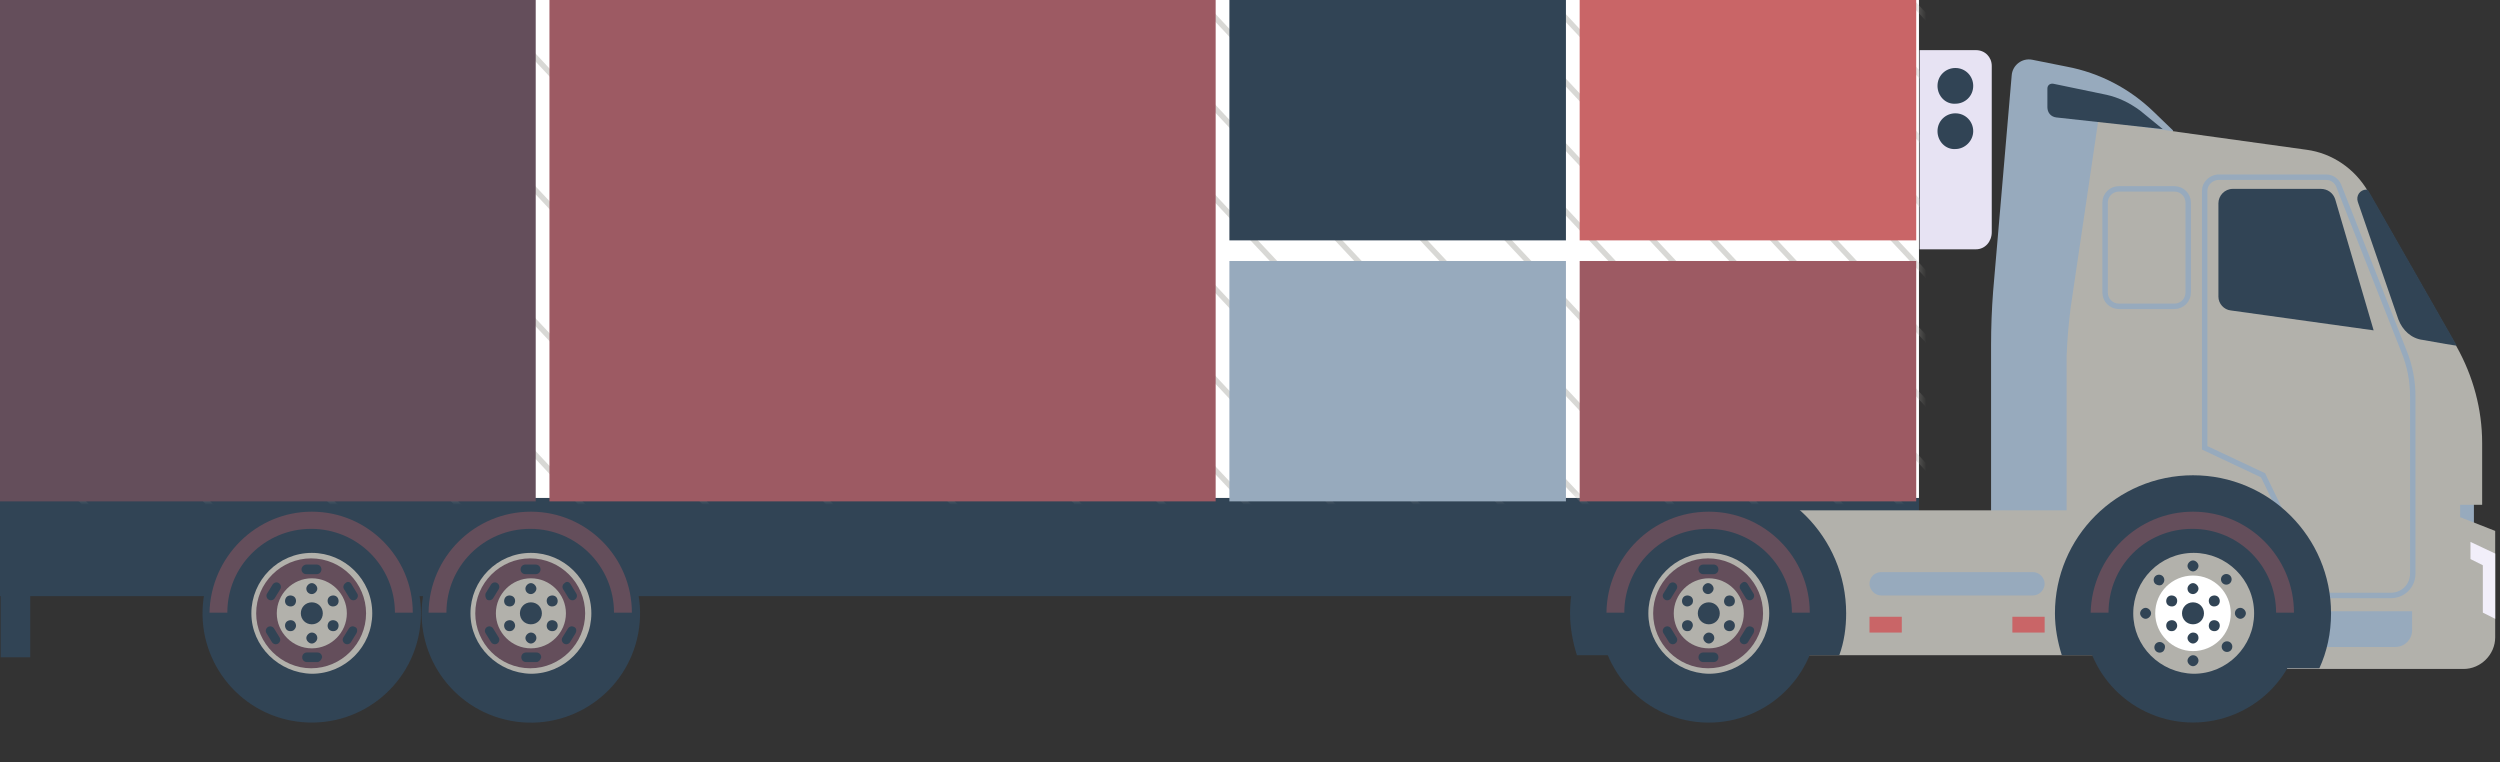 <?xml version="1.0" encoding="UTF-8"?> <svg xmlns="http://www.w3.org/2000/svg" width="364" height="111" viewBox="0 0 364 111" fill="none"><rect x="0" y="0" width="364" height="111" fill="#333333" stroke="none"/> <path d="M356.2 72.1H360.2V77.6H356.2V72.1Z" fill="#97AABD"></path> <path d="M358.2 75.3L363.3 77.3V92.8C363.3 95.3 361.2 97.4 358.7 97.4H328.7L338.7 77L358.2 75.3Z" fill="#B2B1AB"></path> <path d="M316.4 19L313.6 16.3C310.1 12.9 305.7 10.6 300.9 9.7L295.9 8.7C294.4 8.4 293 9.5 292.9 11L290.2 42.4C290 45 289.9 47.6 289.9 50.2V74.6H307.1L316.4 19Z" fill="#97AABD"></path> <path d="M-0 72.5H279.4V86.8H-0V72.5Z" fill="#314455"></path> <path d="M73.615 104.786C65.071 102.755 59.792 94.183 61.823 85.64C63.854 77.096 72.427 71.817 80.97 73.848C89.513 75.879 94.792 84.452 92.761 92.995C90.73 101.538 82.158 106.818 73.615 104.786Z" fill="#314455"></path> <path d="M68.5 89.3C68.5 84.5 72.4 80.5 77.3 80.5C82.1 80.5 86.1 84.4 86.1 89.3C86.1 94.1 82.2 98.1 77.3 98.1C72.5 98 68.5 94.1 68.5 89.3Z" fill="#B2B1AB"></path> <path d="M69.2 89.3C69.2 84.9 72.8 81.3 77.2 81.3C81.6 81.3 85.2 84.9 85.2 89.3C85.2 93.7 81.6 97.3 77.2 97.3C72.8 97.3 69.2 93.7 69.2 89.3Z" fill="#644E5B"></path> <path d="M72.2 89.3C72.2 86.5 74.5 84.2 77.3 84.2C80.1 84.2 82.4 86.5 82.4 89.3C82.4 92.1 80.1 94.4 77.3 94.4C74.5 94.4 72.2 92.1 72.2 89.3Z" fill="#B2B1AB"></path> <path d="M75.7 89.3C75.7 88.4 76.4 87.7 77.3 87.7C78.2 87.7 78.9 88.4 78.9 89.3C78.9 90.2 78.2 90.9 77.3 90.9C76.4 90.9 75.7 90.2 75.7 89.3Z" fill="#314455"></path> <path d="M77.3 101.4C70.6 101.4 65.1 96 65.1 89.2H67.6C67.6 94.5 71.9 98.9 77.3 98.9C82.6 98.9 87 94.6 87 89.2H89.5C89.4 96 84 101.4 77.3 101.4Z" fill="#314455"></path> <path d="M77.3 74.5C85.4 74.5 92 81.1 92 89.2H89.4C89.4 82.5 84 77 77.2 77C70.5 77 65 82.4 65 89.2H62.4C62.5 81.1 69.1 74.5 77.3 74.5Z" fill="#644E5B"></path> <path d="M76.5 85.7C76.5 85.3 76.9 84.9 77.3 84.9C77.7 84.9 78.1 85.3 78.1 85.7C78.1 86.1 77.7 86.5 77.3 86.5C76.9 86.5 76.5 86.2 76.5 85.7Z" fill="#314455"></path> <path d="M80 86.8C80.4 86.6 80.9 86.7 81.1 87.1C81.3 87.5 81.2 88 80.8 88.2C80.4 88.4 79.9 88.3 79.7 87.9C79.5 87.5 79.6 87 80 86.8Z" fill="#314455"></path> <path d="M80.8 90.4C81.2 90.6 81.3 91.1 81.1 91.5C80.9 91.9 80.4 92 80 91.8C79.6 91.6 79.5 91.1 79.7 90.7C79.9 90.3 80.4 90.2 80.8 90.4Z" fill="#314455"></path> <path d="M78.1 92.9C78.1 93.3 77.7 93.7 77.3 93.7C76.9 93.7 76.5 93.3 76.5 92.9C76.5 92.5 76.9 92.1 77.3 92.1C77.7 92.1 78.1 92.4 78.1 92.9Z" fill="#314455"></path> <path d="M74.6 91.8C74.2 92 73.7 91.9 73.5 91.5C73.3 91.1 73.4 90.6 73.8 90.4C74.2 90.2 74.7 90.3 74.9 90.7C75.1 91.1 75 91.5 74.6 91.8Z" fill="#314455"></path> <path d="M73.8 88.2C73.4 88 73.3 87.5 73.5 87.1C73.7 86.7 74.2 86.6 74.6 86.8C75 87 75.1 87.5 74.9 87.9C74.7 88.3 74.2 88.4 73.8 88.2Z" fill="#314455"></path> <path d="M76.5 82.2H78C78.4 82.2 78.7 82.5 78.7 82.9C78.7 83.3 78.4 83.6 78 83.6H76.5C76.1 83.6 75.8 83.3 75.8 82.9C75.8 82.5 76.1 82.2 76.5 82.2Z" fill="#314455"></path> <path d="M83.1 85.1L83.9 86.4C84.1 86.7 84 87.1 83.7 87.3C83.4 87.5 83 87.4 82.8 87.1L82 85.8C81.8 85.5 81.9 85.1 82.2 84.9C82.5 84.6 82.9 84.7 83.1 85.1Z" fill="#314455"></path> <path d="M83.8 92.2L83 93.5C82.8 93.8 82.4 93.9 82.1 93.7C81.8 93.5 81.7 93.1 81.9 92.8L82.7 91.5C82.9 91.2 83.3 91.1 83.6 91.3C83.9 91.4 84 91.8 83.8 92.2Z" fill="#314455"></path> <path d="M78.1 96.4H76.6C76.2 96.4 75.9 96.1 75.9 95.7C75.9 95.3 76.2 95 76.6 95H78.1C78.5 95 78.8 95.3 78.8 95.7C78.7 96.1 78.4 96.4 78.1 96.4Z" fill="#314455"></path> <path d="M71.5 93.5L70.7 92.2C70.5 91.9 70.6 91.5 70.9 91.3C71.2 91.1 71.6 91.2 71.8 91.5L72.6 92.8C72.8 93.1 72.7 93.5 72.4 93.7C72.1 93.9 71.7 93.8 71.5 93.5Z" fill="#314455"></path> <path d="M70.7 86.4L71.5 85.1C71.7 84.8 72.1 84.7 72.4 84.9C72.7 85.1 72.8 85.5 72.6 85.8L71.8 87.1C71.6 87.4 71.2 87.5 70.9 87.3C70.7 87.1 70.6 86.7 70.7 86.4Z" fill="#314455"></path> <path d="M44.075 105.15C35.323 104.424 28.817 96.74 29.544 87.989C30.27 79.238 37.953 72.732 46.704 73.458C55.456 74.184 61.962 81.867 61.235 90.619C60.509 99.37 52.826 105.876 44.075 105.15Z" fill="#314455"></path> <path d="M36.6 89.3C36.6 84.5 40.501 80.5 45.401 80.5C50.2 80.5 54.2 84.4 54.2 89.3C54.2 94.1 50.3 98.1 45.401 98.1C40.6 98 36.6 94.1 36.6 89.3Z" fill="#B2B1AB"></path> <path d="M37.3 89.3C37.3 84.9 40.9 81.3 45.3 81.3C49.7 81.3 53.3 84.9 53.3 89.3C53.3 93.7 49.7 97.3 45.3 97.3C41 97.3 37.3 93.7 37.3 89.3Z" fill="#644E5B"></path> <path d="M40.3 89.3C40.3 86.5 42.6 84.2 45.401 84.2C48.2 84.2 50.501 86.5 50.501 89.3C50.501 92.1 48.2 94.4 45.401 94.4C42.6 94.4 40.3 92.1 40.3 89.3Z" fill="#B2B1AB"></path> <path d="M43.8 89.3C43.8 88.4 44.501 87.7 45.401 87.7C46.3 87.7 47.001 88.4 47.001 89.3C47.001 90.2 46.3 90.9 45.401 90.9C44.501 90.9 43.8 90.2 43.8 89.3Z" fill="#314455"></path> <path d="M45.4 101.4C38.7 101.4 33.2 96 33.2 89.2H35.7C35.7 94.5 40 98.9 45.4 98.9C50.7 98.9 55.1 94.6 55.1 89.2H57.6C57.6 96 52.1 101.4 45.4 101.4Z" fill="#314455"></path> <path d="M45.4 74.5C53.5 74.5 60.1 81.1 60.1 89.2H57.5C57.5 82.5 52.1 77 45.3 77C38.6 77 33.1 82.4 33.1 89.2H30.5C30.7 81.1 37.3 74.5 45.4 74.5Z" fill="#644E5B"></path> <path d="M44.6 85.7C44.6 85.3 45.001 84.9 45.401 84.9C45.8 84.9 46.2 85.3 46.2 85.7C46.2 86.1 45.8 86.5 45.401 86.5C45.001 86.5 44.6 86.2 44.6 85.7Z" fill="#314455"></path> <path d="M48.1 86.8C48.501 86.6 49.001 86.7 49.2 87.1C49.401 87.5 49.3 88 48.901 88.2C48.501 88.4 48.001 88.3 47.8 87.9C47.6 87.5 47.7 87 48.1 86.8Z" fill="#314455"></path> <path d="M48.901 90.4C49.3 90.6 49.401 91.1 49.2 91.5C49.001 91.9 48.501 92 48.1 91.8C47.7 91.6 47.6 91.1 47.8 90.7C48.001 90.3 48.501 90.2 48.901 90.4Z" fill="#314455"></path> <path d="M46.2 92.9C46.2 93.3 45.8 93.7 45.401 93.7C45.001 93.7 44.6 93.3 44.6 92.9C44.6 92.5 45.001 92.1 45.401 92.1C45.8 92.1 46.2 92.4 46.2 92.9Z" fill="#314455"></path> <path d="M42.7 91.8C42.3 92 41.8 91.9 41.6 91.5C41.4 91.1 41.5 90.6 41.9 90.4C42.3 90.2 42.8 90.3 43 90.7C43.2 91.1 43.1 91.5 42.7 91.8Z" fill="#314455"></path> <path d="M41.9 88.2C41.5 88 41.4 87.5 41.6 87.1C41.8 86.7 42.3 86.6 42.7 86.8C43.1 87 43.2 87.5 43 87.9C42.8 88.3 42.3 88.4 41.9 88.2Z" fill="#314455"></path> <path d="M44.6 82.2H46.1C46.5 82.2 46.8 82.5 46.8 82.9C46.8 83.3 46.5 83.6 46.1 83.6H44.6C44.2 83.6 43.9 83.3 43.9 82.9C43.9 82.5 44.3 82.2 44.6 82.2Z" fill="#314455"></path> <path d="M51.2 85.1L52 86.4C52.2 86.7 52.1 87.1 51.8 87.3C51.501 87.5 51.1 87.4 50.901 87.1L50.1 85.8C49.9 85.5 50.001 85.1 50.3 84.9C50.6 84.6 51 84.7 51.2 85.1Z" fill="#314455"></path> <path d="M51.9 92.2L51.1 93.5C50.9 93.8 50.5 93.9 50.2 93.7C49.9 93.5 49.8 93.1 50 92.8L50.8 91.5C51 91.2 51.4 91.1 51.7 91.3C52 91.4 52.1 91.8 51.9 92.2Z" fill="#314455"></path> <path d="M46.2 96.4H44.7C44.3 96.4 44 96.1 44 95.7C44 95.3 44.3 95 44.7 95H46.2C46.6 95 46.9 95.3 46.9 95.7C46.8 96.1 46.5 96.4 46.2 96.4Z" fill="#314455"></path> <path d="M39.6 93.5L38.8 92.2C38.6 91.9 38.7 91.5 39 91.3C39.3 91.1 39.7 91.2 39.9 91.5L40.7 92.8C40.9 93.1 40.8 93.5 40.5 93.7C40.2 93.9 39.8 93.8 39.6 93.5Z" fill="#314455"></path> <path d="M38.901 86.4L39.7 85.1C39.901 84.8 40.3 84.7 40.6 84.9C40.901 85.1 41.001 85.5 40.8 85.8L40.001 87.1C39.8 87.4 39.401 87.5 39.1 87.3C38.8 87.1 38.7 86.7 38.901 86.4Z" fill="#314455"></path> <path d="M0.1 82.2H4.4V95.7H0.1V82.2Z" fill="#314455"></path> <path d="M301.5 44.7L305.5 17.6L335.8 21.8C339.6 22.3 342.9 24.6 344.8 27.9L357.7 50.5C360.1 54.8 361.4 59.6 361.4 64.5V73.5H358.2V94.3H328.9L300.9 83.2V51.8C301 49.3 301.2 47 301.5 44.7Z" fill="#B2B1AB"></path> <path d="M337.6 94.2H348.8C350.1 94.2 351.2 93.1 351.2 91.8V89H337.5V94.2H337.6Z" fill="#97AABD"></path> <path d="M321 27.8V65.2L329.5 69.2L338 86.7H348.1C349.9 86.7 351.3 85.3 351.3 83.5V57.8C351.3 55.5 350.9 53.3 350 51.1L340.5 27C340.2 26.3 339.5 25.8 338.7 25.8H322.9C321.9 25.9 321 26.7 321 27.8Z" stroke="#97AABD" stroke-width="0.792" stroke-miterlimit="10"></path> <path d="M325.7 95.4L331.3 74.3H254.6L261.9 95.4H325.7Z" fill="#B2B1AB"></path> <path d="M299.2 89.3C299.2 78.2 308.2 69.2 319.3 69.2C330.4 69.2 339.4 78.2 339.4 89.3C339.4 92.2 338.8 94.9 337.7 97.3H333.1L312.9 90.5L311.6 95.4H300.2C299.6 93.5 299.2 91.4 299.2 89.3Z" fill="#314455"></path> <path d="M229.6 95.4C229 93.5 228.6 91.4 228.6 89.3C228.6 78.2 237.6 69.2 248.7 69.2C259.8 69.2 268.8 78.2 268.8 89.3C268.8 91.4 268.5 93.5 267.8 95.4H229.6Z" fill="#314455"></path> <path d="M246.227 105.003C237.56 103.589 231.68 95.417 233.094 86.75C234.507 78.083 242.68 72.203 251.347 73.616C260.014 75.03 265.894 83.202 264.48 91.87C263.066 100.537 254.894 106.417 246.227 105.003Z" fill="#314455"></path> <path d="M240 89.3C240 84.5 243.9 80.5 248.8 80.5C253.6 80.5 257.6 84.4 257.6 89.3C257.6 94.1 253.7 98.1 248.8 98.1C243.9 98 240 94.1 240 89.3Z" fill="#B2B1AB"></path> <path d="M240.7 89.3C240.7 84.9 244.3 81.3 248.7 81.3C253.1 81.3 256.7 84.9 256.7 89.3C256.7 93.7 253.1 97.3 248.7 97.3C244.3 97.3 240.7 93.7 240.7 89.3Z" fill="#644E5B"></path> <path d="M243.7 89.3C243.7 86.5 246 84.2 248.8 84.2C251.6 84.2 253.9 86.5 253.9 89.3C253.9 92.1 251.6 94.4 248.8 94.4C245.9 94.4 243.7 92.1 243.7 89.3Z" fill="#B2B1AB"></path> <path d="M247.2 89.3C247.2 88.4 247.9 87.7 248.8 87.7C249.7 87.7 250.4 88.4 250.4 89.3C250.4 90.2 249.7 90.9 248.8 90.9C247.9 90.9 247.2 90.2 247.2 89.3Z" fill="#314455"></path> <path d="M248.8 101.4C242.1 101.4 236.6 96 236.6 89.2H239.1C239.1 94.5 243.4 98.9 248.8 98.9C254.1 98.9 258.5 94.6 258.5 89.2H261C260.9 96 255.5 101.4 248.8 101.4Z" fill="#314455"></path> <path d="M248.8 74.5C256.9 74.5 263.5 81.1 263.5 89.2H260.9C260.9 82.5 255.5 77 248.7 77C242 77 236.5 82.4 236.5 89.2H233.9C234 81.1 240.6 74.5 248.8 74.5Z" fill="#644E5B"></path> <path d="M247.9 85.7C247.9 85.3 248.3 84.9 248.7 84.9C249.1 84.9 249.5 85.3 249.5 85.7C249.5 86.1 249.1 86.5 248.7 86.5C248.3 86.5 247.9 86.2 247.9 85.7Z" fill="#314455"></path> <path d="M251.4 86.8C251.8 86.6 252.3 86.7 252.5 87.1C252.7 87.5 252.6 88 252.2 88.2C251.8 88.4 251.3 88.3 251.1 87.9C250.9 87.5 251.1 87 251.4 86.8Z" fill="#314455"></path> <path d="M252.2 90.4C252.6 90.6 252.7 91.1 252.5 91.5C252.3 91.9 251.8 92 251.4 91.8C251 91.6 250.9 91.1 251.1 90.7C251.4 90.3 251.9 90.2 252.2 90.4Z" fill="#314455"></path> <path d="M249.6 92.9C249.6 93.3 249.2 93.7 248.8 93.7C248.4 93.7 248 93.3 248 92.9C248 92.5 248.4 92.1 248.8 92.1C249.2 92.1 249.6 92.4 249.6 92.9Z" fill="#314455"></path> <path d="M246.1 91.8C245.7 92 245.2 91.9 245 91.5C244.8 91.1 244.9 90.6 245.3 90.4C245.7 90.2 246.2 90.3 246.4 90.7C246.6 91.1 246.4 91.5 246.1 91.8Z" fill="#314455"></path> <path d="M245.3 88.2C244.9 88 244.8 87.5 245 87.1C245.2 86.7 245.7 86.6 246.1 86.8C246.5 87 246.6 87.5 246.4 87.9C246.1 88.3 245.6 88.4 245.3 88.2Z" fill="#314455"></path> <path d="M248 82.2H249.5C249.9 82.2 250.2 82.5 250.2 82.9C250.2 83.3 249.9 83.6 249.5 83.6H248C247.6 83.6 247.3 83.3 247.3 82.9C247.3 82.5 247.6 82.2 248 82.2Z" fill="#314455"></path> <path d="M254.5 85.1L255.3 86.4C255.5 86.7 255.4 87.1 255.1 87.3C254.8 87.5 254.4 87.4 254.2 87.1L253.4 85.8C253.2 85.5 253.3 85.1 253.6 84.9C253.9 84.6 254.3 84.7 254.5 85.1Z" fill="#314455"></path> <path d="M255.3 92.2L254.5 93.5C254.3 93.8 253.9 93.9 253.6 93.7C253.3 93.5 253.2 93.1 253.4 92.8L254.2 91.5C254.4 91.2 254.8 91.1 255.1 91.3C255.4 91.4 255.5 91.8 255.3 92.2Z" fill="#314455"></path> <path d="M249.5 96.4H248C247.6 96.4 247.3 96.1 247.3 95.7C247.3 95.3 247.6 95 248 95H249.5C249.9 95 250.2 95.3 250.2 95.7C250.2 96.1 249.9 96.4 249.5 96.4Z" fill="#314455"></path> <path d="M243 93.5L242.2 92.2C242 91.9 242.1 91.5 242.4 91.3C242.7 91.1 243.1 91.2 243.3 91.5L244.1 92.8C244.3 93.1 244.2 93.5 243.9 93.7C243.6 93.9 243.2 93.8 243 93.5Z" fill="#314455"></path> <path d="M242.2 86.4L243 85.1C243.2 84.8 243.6 84.7 243.9 84.9C244.2 85.1 244.3 85.5 244.1 85.8L243.3 87.1C243.1 87.4 242.7 87.5 242.4 87.3C242.1 87.1 242 86.7 242.2 86.4Z" fill="#314455"></path> <path d="M313.159 103.959C305.06 100.566 301.245 91.25 304.638 83.151C308.031 75.052 317.347 71.237 325.446 74.63C333.545 78.023 337.36 87.34 333.967 95.439C330.574 103.538 321.258 107.352 313.159 103.959Z" fill="#314455"></path> <path d="M310.6 89.3C310.6 84.5 314.5 80.5 319.4 80.5C324.2 80.5 328.2 84.4 328.2 89.3C328.2 94.1 324.3 98.1 319.4 98.1C314.5 98 310.6 94.1 310.6 89.3Z" fill="#B2B1AB"></path> <path d="M313.8 89.3C313.8 86.2 316.3 83.8 319.3 83.8C322.4 83.8 324.8 86.3 324.8 89.3C324.8 92.4 322.3 94.8 319.3 94.8C316.3 94.8 313.8 92.3 313.8 89.3Z" fill="white"></path> <path d="M317.7 89.3C317.7 88.4 318.4 87.7 319.3 87.7C320.2 87.7 320.9 88.4 320.9 89.3C320.9 90.2 320.2 90.9 319.3 90.9C318.4 90.9 317.7 90.2 317.7 89.3Z" fill="#314455"></path> <path d="M319.3 101.4C312.6 101.4 307.1 96 307.1 89.2H309.7C309.7 94.5 314 98.9 319.4 98.9C324.7 98.9 329.1 94.6 329.1 89.2H331.6C331.5 96 326 101.4 319.3 101.4Z" fill="#314455"></path> <path d="M319.3 74.5C327.4 74.5 334 81.1 334 89.2H331.4C331.4 82.5 326 77 319.2 77C312.4 77 307 82.4 307 89.2H304.4C304.6 81.1 311.2 74.5 319.3 74.5Z" fill="#644E5B"></path> <path d="M318.5 85.7C318.5 85.3 318.9 84.9 319.3 84.9C319.7 84.9 320.1 85.3 320.1 85.7C320.1 86.1 319.7 86.5 319.3 86.5C318.9 86.5 318.5 86.2 318.5 85.7Z" fill="#314455"></path> <path d="M318.5 82.4C318.5 82 318.9 81.6 319.3 81.6C319.7 81.6 320.1 82 320.1 82.4C320.1 82.8 319.7 83.2 319.3 83.2C318.9 83.2 318.5 82.8 318.5 82.4Z" fill="#314455"></path> <path d="M323.6 83.8C323.9 83.5 324.4 83.5 324.7 83.8C325 84.1 325 84.6 324.7 84.9C324.4 85.2 323.9 85.2 323.6 84.9C323.3 84.6 323.3 84.1 323.6 83.8Z" fill="#314455"></path> <path d="M326.2 88.5C326.6 88.5 327 88.9 327 89.3C327 89.7 326.6 90.1 326.2 90.1C325.8 90.1 325.4 89.7 325.4 89.3C325.4 88.8 325.8 88.5 326.2 88.5Z" fill="#314455"></path> <path d="M324.8 93.6C325.1 93.9 325.1 94.4 324.8 94.7C324.5 95 324 95 323.7 94.7C323.4 94.4 323.4 93.9 323.7 93.6C324 93.3 324.5 93.3 324.8 93.6Z" fill="#314455"></path> <path d="M320.1 96.2C320.1 96.6 319.7 97 319.3 97C318.9 97 318.5 96.6 318.5 96.2C318.5 95.8 318.9 95.4 319.3 95.4C319.8 95.4 320.1 95.8 320.1 96.2Z" fill="#314455"></path> <path d="M315 94.8C314.7 95.1 314.2 95.1 313.9 94.8C313.6 94.5 313.6 94 313.9 93.7C314.2 93.4 314.7 93.4 315 93.7C315.3 93.9 315.3 94.4 315 94.8Z" fill="#314455"></path> <path d="M312.4 90.1C312 90.1 311.6 89.7 311.6 89.3C311.6 88.9 312 88.5 312.4 88.5C312.8 88.5 313.2 88.9 313.2 89.3C313.2 89.7 312.8 90.1 312.4 90.1Z" fill="#314455"></path> <path d="M313.8 85C313.5 84.7 313.5 84.2 313.8 83.9C314.1 83.6 314.6 83.6 314.9 83.9C315.2 84.2 315.2 84.7 314.9 85C314.7 85.3 314.2 85.3 313.8 85Z" fill="#314455"></path> <path d="M322 86.8C322.4 86.6 322.9 86.7 323.1 87.1C323.3 87.5 323.2 88 322.8 88.2C322.4 88.4 321.9 88.3 321.7 87.9C321.5 87.5 321.6 87 322 86.8Z" fill="#314455"></path> <path d="M322.8 90.4C323.2 90.6 323.3 91.1 323.1 91.5C322.9 91.9 322.4 92 322 91.8C321.6 91.6 321.5 91.1 321.7 90.7C321.9 90.3 322.4 90.2 322.8 90.4Z" fill="#314455"></path> <path d="M320.1 92.9C320.1 93.3 319.7 93.7 319.3 93.7C318.9 93.7 318.5 93.3 318.5 92.9C318.5 92.5 318.9 92.1 319.3 92.1C319.8 92.1 320.1 92.4 320.1 92.9Z" fill="#314455"></path> <path d="M316.6 91.8C316.2 92 315.7 91.9 315.5 91.5C315.3 91.1 315.4 90.6 315.8 90.4C316.2 90.2 316.7 90.3 316.9 90.7C317.1 91.1 317 91.5 316.6 91.8Z" fill="#314455"></path> <path d="M315.8 88.2C315.4 88 315.3 87.5 315.5 87.1C315.7 86.7 316.2 86.6 316.6 86.8C317 87 317.1 87.5 316.9 87.9C316.7 88.3 316.2 88.4 315.8 88.2Z" fill="#314455"></path> <path d="M314.9 18.8L299.4 17.1C298.6 17 298.1 16.4 298.1 15.6V12.9C298.1 12.4 298.5 12.1 299 12.2L306.7 13.8C308.5 14.2 310.1 15 311.6 16.1L314.9 18.8Z" fill="#314455"></path> <path d="M273.9 83.3H296C296.9 83.3 297.7 84.1 297.7 85C297.7 85.9 296.9 86.7 296 86.7H273.9C273 86.7 272.2 85.9 272.2 85C272.2 84 273 83.3 273.9 83.3Z" fill="#97AABD"></path> <path d="M349.201 46.5L343.301 29.4C343.001 28.5 343.601 27.6 344.601 27.6C344.701 27.6 344.701 27.7 344.801 27.7L357.701 50.3C357.801 50.4 355.001 49.9 352.801 49.5C351.101 49.3 349.801 48.1 349.201 46.5Z" fill="#314455"></path> <path d="M340.001 29L345.601 48.1L324.801 45.2C323.801 45.1 323.001 44.2 323.001 43.2V29.6C323.001 28.5 323.901 27.5 325.101 27.5H337.901C338.901 27.5 339.701 28.1 340.001 29Z" fill="#314455"></path> <path d="M308.501 27.5H316.601C317.701 27.5 318.601 28.4 318.601 29.5V42.6C318.601 43.7 317.701 44.6 316.601 44.6H308.501C307.401 44.6 306.501 43.7 306.501 42.6V29.5C306.501 28.4 307.401 27.5 308.501 27.5Z" stroke="#97AABD" stroke-width="0.792" stroke-miterlimit="10"></path> <path d="M361.5 82.3L359.7 81.4V78.9L363.3 80.6V90.1L361.5 89.2V82.3Z" fill="#F2EFFA"></path> <path d="M293 89.8H297.7V92.1H293V89.8Z" fill="#C96567"></path> <path d="M272.2 89.8H276.9V92.1H272.2V89.8Z" fill="#C96567"></path> <path d="M-0 0H279.4V72.5H-0V0Z" fill="white"></path> <g opacity="0.5"> <mask id="mask0_184_14501" style="mask-type:luminance" maskUnits="userSpaceOnUse" x="0" y="0" width="280" height="73"> <path d="M278.9 0.5H0.5V72H278.9V0.5Z" fill="white" stroke="white"></path> </mask> <g mask="url(#mask0_184_14501)"> <path d="M373.1 101.4L266.7 -12.2" stroke="#B2B1AB" stroke-width="0.792" stroke-miterlimit="10"></path> <path d="M364.3 101.4L257.9 -12.2" stroke="#B2B1AB" stroke-width="0.792" stroke-miterlimit="10"></path> <path d="M355.5 101.4L249.2 -12.2" stroke="#B2B1AB" stroke-width="0.792" stroke-miterlimit="10"></path> <path d="M346.8 101.4L240.4 -12.2" stroke="#B2B1AB" stroke-width="0.792" stroke-miterlimit="10"></path> <path d="M338 101.4L231.6 -12.2" stroke="#B2B1AB" stroke-width="0.792" stroke-miterlimit="10"></path> <path d="M329.2 101.4L222.8 -12.2" stroke="#B2B1AB" stroke-width="0.792" stroke-miterlimit="10"></path> <path d="M320.4 101.4L214.1 -12.2" stroke="#B2B1AB" stroke-width="0.792" stroke-miterlimit="10"></path> <path d="M311.7 101.4L205.3 -12.2" stroke="#B2B1AB" stroke-width="0.792" stroke-miterlimit="10"></path> <path d="M302.9 101.4L196.5 -12.2" stroke="#B2B1AB" stroke-width="0.792" stroke-miterlimit="10"></path> <path d="M294.1 101.4L187.7 -12.2" stroke="#B2B1AB" stroke-width="0.792" stroke-miterlimit="10"></path> <path d="M281.8 101.4L175.4 -12.2" stroke="#B2B1AB" stroke-width="0.792" stroke-miterlimit="10"></path> <path d="M269.5 101.4L163.1 -12.2" stroke="#B2B1AB" stroke-width="0.792" stroke-miterlimit="10"></path> <path d="M257.1 101.4L150.7 -12.2" stroke="#B2B1AB" stroke-width="0.792" stroke-miterlimit="10"></path> <path d="M244.8 101.4L138.4 -12.2" stroke="#B2B1AB" stroke-width="0.792" stroke-miterlimit="10"></path> <path d="M232.5 101.4L126.1 -12.2" stroke="#B2B1AB" stroke-width="0.792" stroke-miterlimit="10"></path> <path d="M220.1 101.4L113.8 -12.2" stroke="#B2B1AB" stroke-width="0.792" stroke-miterlimit="10"></path> <path d="M207.8 101.4L101.4 -12.2" stroke="#B2B1AB" stroke-width="0.792" stroke-miterlimit="10"></path> <path d="M195.5 101.4L89.1 -12.2" stroke="#B2B1AB" stroke-width="0.792" stroke-miterlimit="10"></path> <path d="M183.2 101.4L76.8 -12.2" stroke="#B2B1AB" stroke-width="0.792" stroke-miterlimit="10"></path> <path d="M165.1 101.4L58.7 -12.2" stroke="#B2B1AB" stroke-width="0.792" stroke-miterlimit="10"></path> <path d="M147 101.4L40.6 -12.2" stroke="#B2B1AB" stroke-width="0.792" stroke-miterlimit="10"></path> <path d="M129 101.4L22.6 -12.2" stroke="#B2B1AB" stroke-width="0.792" stroke-miterlimit="10"></path> <path d="M110.9 101.4L4.5 -12.2" stroke="#B2B1AB" stroke-width="0.792" stroke-miterlimit="10"></path> <path d="M92.8 101.4L-13.6 -12.2" stroke="#B2B1AB" stroke-width="0.792" stroke-miterlimit="10"></path> <path d="M74.8 101.4L-31.6 -12.2" stroke="#B2B1AB" stroke-width="0.792" stroke-miterlimit="10"></path> <path d="M56.7 101.4L-49.7 -12.2" stroke="#B2B1AB" stroke-width="0.792" stroke-miterlimit="10"></path> <path d="M38.6 101.4L-67.7 -12.2" stroke="#B2B1AB" stroke-width="0.792" stroke-miterlimit="10"></path> <path d="M20.6 101.4L-85.8 -12.2" stroke="#B2B1AB" stroke-width="0.792" stroke-miterlimit="10"></path> </g> </g> <path d="M287.7 36.3H279.5V7.3H287.7C289 7.3 290 8.3 290 9.6V33.8C290 35.2 289 36.3 287.7 36.3Z" fill="#E7E3F3"></path> <path d="M282.1 12.5C282.1 11 283.3 9.9 284.7 9.9C286.2 9.9 287.3 11.1 287.3 12.5C287.3 14 286.1 15.1 284.7 15.1C283.3 15.2 282.1 14 282.1 12.5Z" fill="#314455"></path> <path d="M282.1 19.1C282.1 17.6 283.3 16.5 284.7 16.5C286.2 16.5 287.3 17.7 287.3 19.1C287.3 20.5 286.1 21.7 284.7 21.7C283.3 21.8 282.1 20.6 282.1 19.1Z" fill="#314455"></path> <rect width="78" height="73" fill="#644E5B"></rect> <rect x="80" width="97" height="73" fill="#9D5A63"></rect> <rect x="179" width="49" height="35" fill="#314455"></rect> <rect x="230" width="49" height="35" fill="#C96567"></rect> <rect x="179" y="38" width="49" height="35" fill="#97AABD"></rect> <rect x="230" y="38" width="49" height="35" fill="#9D5A63"></rect> </svg> 